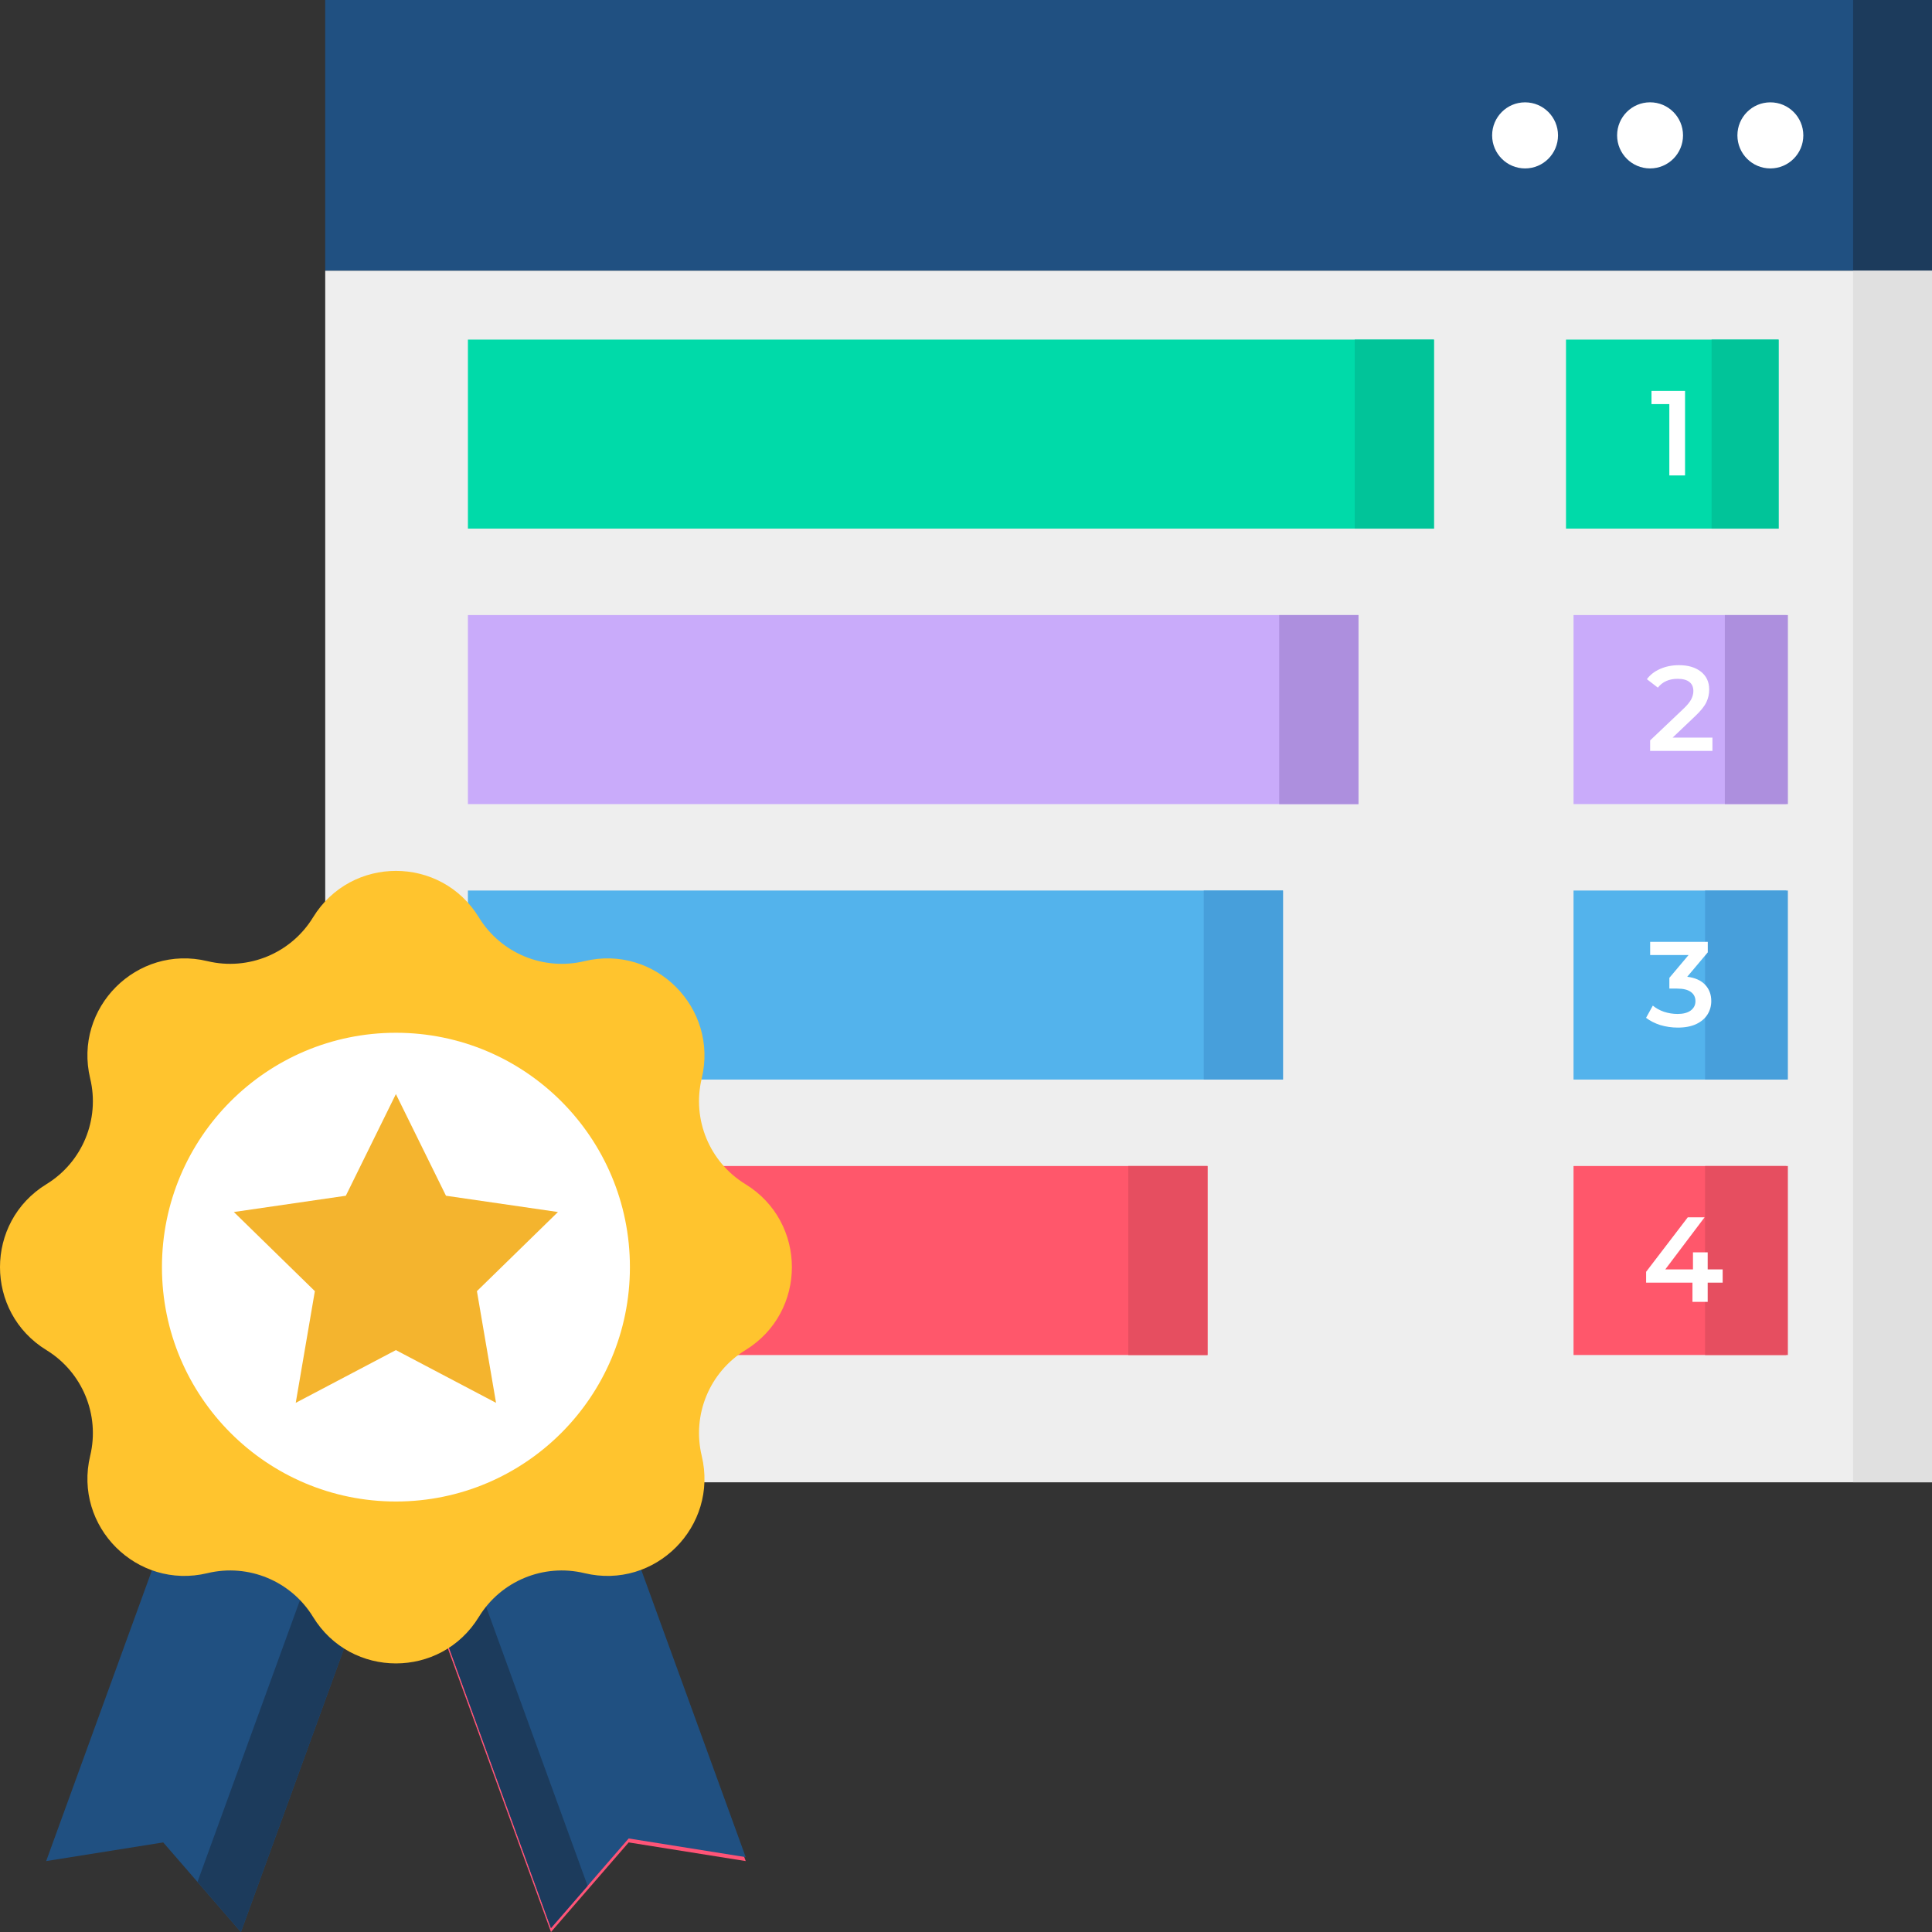 <svg width="68" height="68" viewBox="0 0 68 68" fill="none" xmlns="http://www.w3.org/2000/svg">
<rect x="0" y="0" width="68" height="68" fill="#333333" stroke="none"/>
<path d="M11.445 0H67.998V9.529H11.445V0Z" fill="#205081"/>
<path d="M65.223 0H67.999V9.529H65.223V0Z" fill="#1C3B5C"/>
<path d="M11.447 9.529H68V52.172H11.447V9.529Z" fill="#EEEEEE"/>
<path d="M65.223 9.529H67.999V52.172H65.223V9.529Z" fill="#E0E0E0"/>
<path d="M62.311 5.928C62.951 5.928 63.471 5.407 63.471 4.765C63.471 4.122 62.951 3.602 62.311 3.602C61.67 3.602 61.151 4.122 61.151 4.765C61.151 5.407 61.67 5.928 62.311 5.928Z" fill="white"/>
<path d="M58.077 5.928C58.718 5.928 59.237 5.407 59.237 4.764C59.237 4.122 58.718 3.601 58.077 3.601C57.437 3.601 56.917 4.122 56.917 4.764C56.917 5.407 57.437 5.928 58.077 5.928Z" fill="white"/>
<path d="M53.678 5.928C54.318 5.928 54.837 5.407 54.837 4.765C54.837 4.122 54.318 3.602 53.678 3.602C53.037 3.602 52.518 4.122 52.518 4.765C52.518 5.407 53.037 5.928 53.678 5.928Z" fill="white"/>
<path d="M55.118 11.953H62.601V18.606H55.118V11.953Z" fill="#00DAA9"/>
<path d="M60.242 11.953H62.601V18.606H60.242V11.953Z" fill="#01C499"/>
<path d="M55.383 21.648H62.867V28.301H55.383V21.648Z" fill="#C9ABFA"/>
<path d="M60.708 21.648H62.928V28.301H60.708V21.648Z" fill="#AD8FDE"/>
<path d="M55.383 41.04H62.867V47.692H55.383V41.04Z" fill="#FF576B"/>
<path d="M60.013 41.04H62.927V47.692H60.013V41.04Z" fill="#E64E60"/>
<path d="M59.308 13.759V16.734H58.755V14.223H58.127V13.759H59.308Z" fill="white"/>
<path d="M60.272 25.962V26.43H58.079V26.06L59.261 24.938C59.394 24.81 59.483 24.7 59.529 24.606C59.577 24.51 59.601 24.415 59.601 24.322C59.601 24.183 59.554 24.076 59.461 24.003C59.367 23.929 59.23 23.892 59.048 23.892C58.745 23.892 58.513 23.996 58.351 24.203L57.965 23.905C58.081 23.749 58.237 23.629 58.432 23.544C58.63 23.456 58.851 23.412 59.095 23.412C59.418 23.412 59.676 23.489 59.869 23.642C60.061 23.795 60.158 24.003 60.158 24.266C60.158 24.428 60.124 24.579 60.056 24.721C59.988 24.863 59.857 25.024 59.665 25.206L58.87 25.962H60.272Z" fill="white"/>
<path d="M55.383 31.344H62.867V37.997H55.383V31.344Z" fill="#53B3EC"/>
<path d="M60.013 31.344H62.927V37.997H60.013V31.344Z" fill="#479FDB"/>
<path d="M59.385 34.379C59.66 34.413 59.87 34.506 60.014 34.659C60.159 34.812 60.231 35.003 60.231 35.233C60.231 35.406 60.187 35.563 60.099 35.705C60.011 35.846 59.878 35.96 59.7 36.045C59.524 36.127 59.309 36.168 59.054 36.168C58.841 36.168 58.636 36.138 58.437 36.079C58.242 36.016 58.075 35.931 57.936 35.824L58.174 35.394C58.282 35.485 58.412 35.557 58.565 35.611C58.721 35.662 58.881 35.688 59.045 35.688C59.241 35.688 59.394 35.648 59.504 35.569C59.617 35.486 59.674 35.376 59.674 35.237C59.674 35.098 59.62 34.991 59.513 34.914C59.408 34.835 59.246 34.795 59.028 34.795H58.756V34.417L59.432 33.614H58.08V33.15H60.108V33.52L59.385 34.379Z" fill="white"/>
<path d="M60.632 45.145H60.105V45.821H59.569V45.145H57.938V44.763L59.404 42.846H59.995L58.613 44.678H59.587V44.078H60.105V44.678H60.632V45.145Z" fill="white"/>
<path d="M16.469 11.953H50.469V18.606H16.469V11.953Z" fill="#00DAA9"/>
<path d="M47.681 11.953H50.47V18.606H47.681V11.953Z" fill="#01C499"/>
<path d="M16.469 21.648H47.813V28.302H16.469V21.648Z" fill="#C9ABFA"/>
<path d="M45.024 21.648H47.813V28.302H45.024V21.648Z" fill="#AD8FDE"/>
<path d="M16.469 31.344H45.157V37.997H16.469V31.344Z" fill="#53B3EC"/>
<path d="M42.368 31.344H45.157V37.997H42.368V31.344Z" fill="#479FDB"/>
<path d="M16.469 41.04H42.501V47.693H16.469V41.04Z" fill="#FF576B"/>
<path d="M39.712 41.04H42.501V47.693H39.712V41.04Z" fill="#E64E60"/>
<path d="M26.247 65.504L22.127 64.847L19.393 68.001L13.78 52.566L20.634 50.07L26.247 65.504Z" fill="#FF5477"/>
<path d="M26.247 65.365L22.127 64.708L19.393 67.862L13.78 52.428L20.634 49.931L26.247 65.365Z" fill="#205081"/>
<path d="M15.396 51.839L13.78 52.428L19.393 67.862L20.682 66.375L15.396 51.839Z" fill="#1C3B5C"/>
<path d="M1.625 65.504L5.745 64.847L8.479 68.001L14.092 52.566L7.238 50.07L1.625 65.504Z" fill="#205081"/>
<path d="M12.177 51.869L6.951 66.238L8.48 68.001L14.093 52.567L12.177 51.869Z" fill="#1C3B5C"/>
<path d="M26.237 47.519C28.417 46.183 28.417 43.015 26.237 41.679C24.973 40.904 24.351 39.401 24.698 37.959C25.295 35.472 23.056 33.231 20.571 33.829C19.129 34.175 17.628 33.553 16.854 32.288C15.519 30.107 12.353 30.107 11.018 32.288C10.243 33.553 8.743 34.175 7.301 33.829C4.816 33.231 2.577 35.472 3.174 37.959C3.521 39.401 2.899 40.904 1.634 41.679C-0.545 43.015 -0.545 46.183 1.634 47.519C2.899 48.294 3.521 49.797 3.174 51.24C2.577 53.727 4.816 55.967 7.301 55.37C8.743 55.023 10.243 55.645 11.018 56.91C12.353 59.092 15.519 59.092 16.854 56.91C17.628 55.645 19.129 55.023 20.571 55.37C23.056 55.967 25.295 53.727 24.698 51.24C24.351 49.797 24.973 48.294 26.237 47.519Z" fill="#FFC42E"/>
<path d="M13.936 52.848C18.484 52.848 22.171 49.155 22.171 44.599C22.171 40.043 18.484 36.35 13.936 36.35C9.388 36.35 5.7 40.043 5.7 44.599C5.7 49.155 9.388 52.848 13.936 52.848Z" fill="white"/>
<path d="M13.934 47.519L17.459 49.375L16.786 45.444L19.638 42.659L15.697 42.086L13.934 38.508L12.172 42.086L8.231 42.659L11.082 45.444L10.409 49.375L13.934 47.519Z" fill="#F4B42E"/>
</svg>
